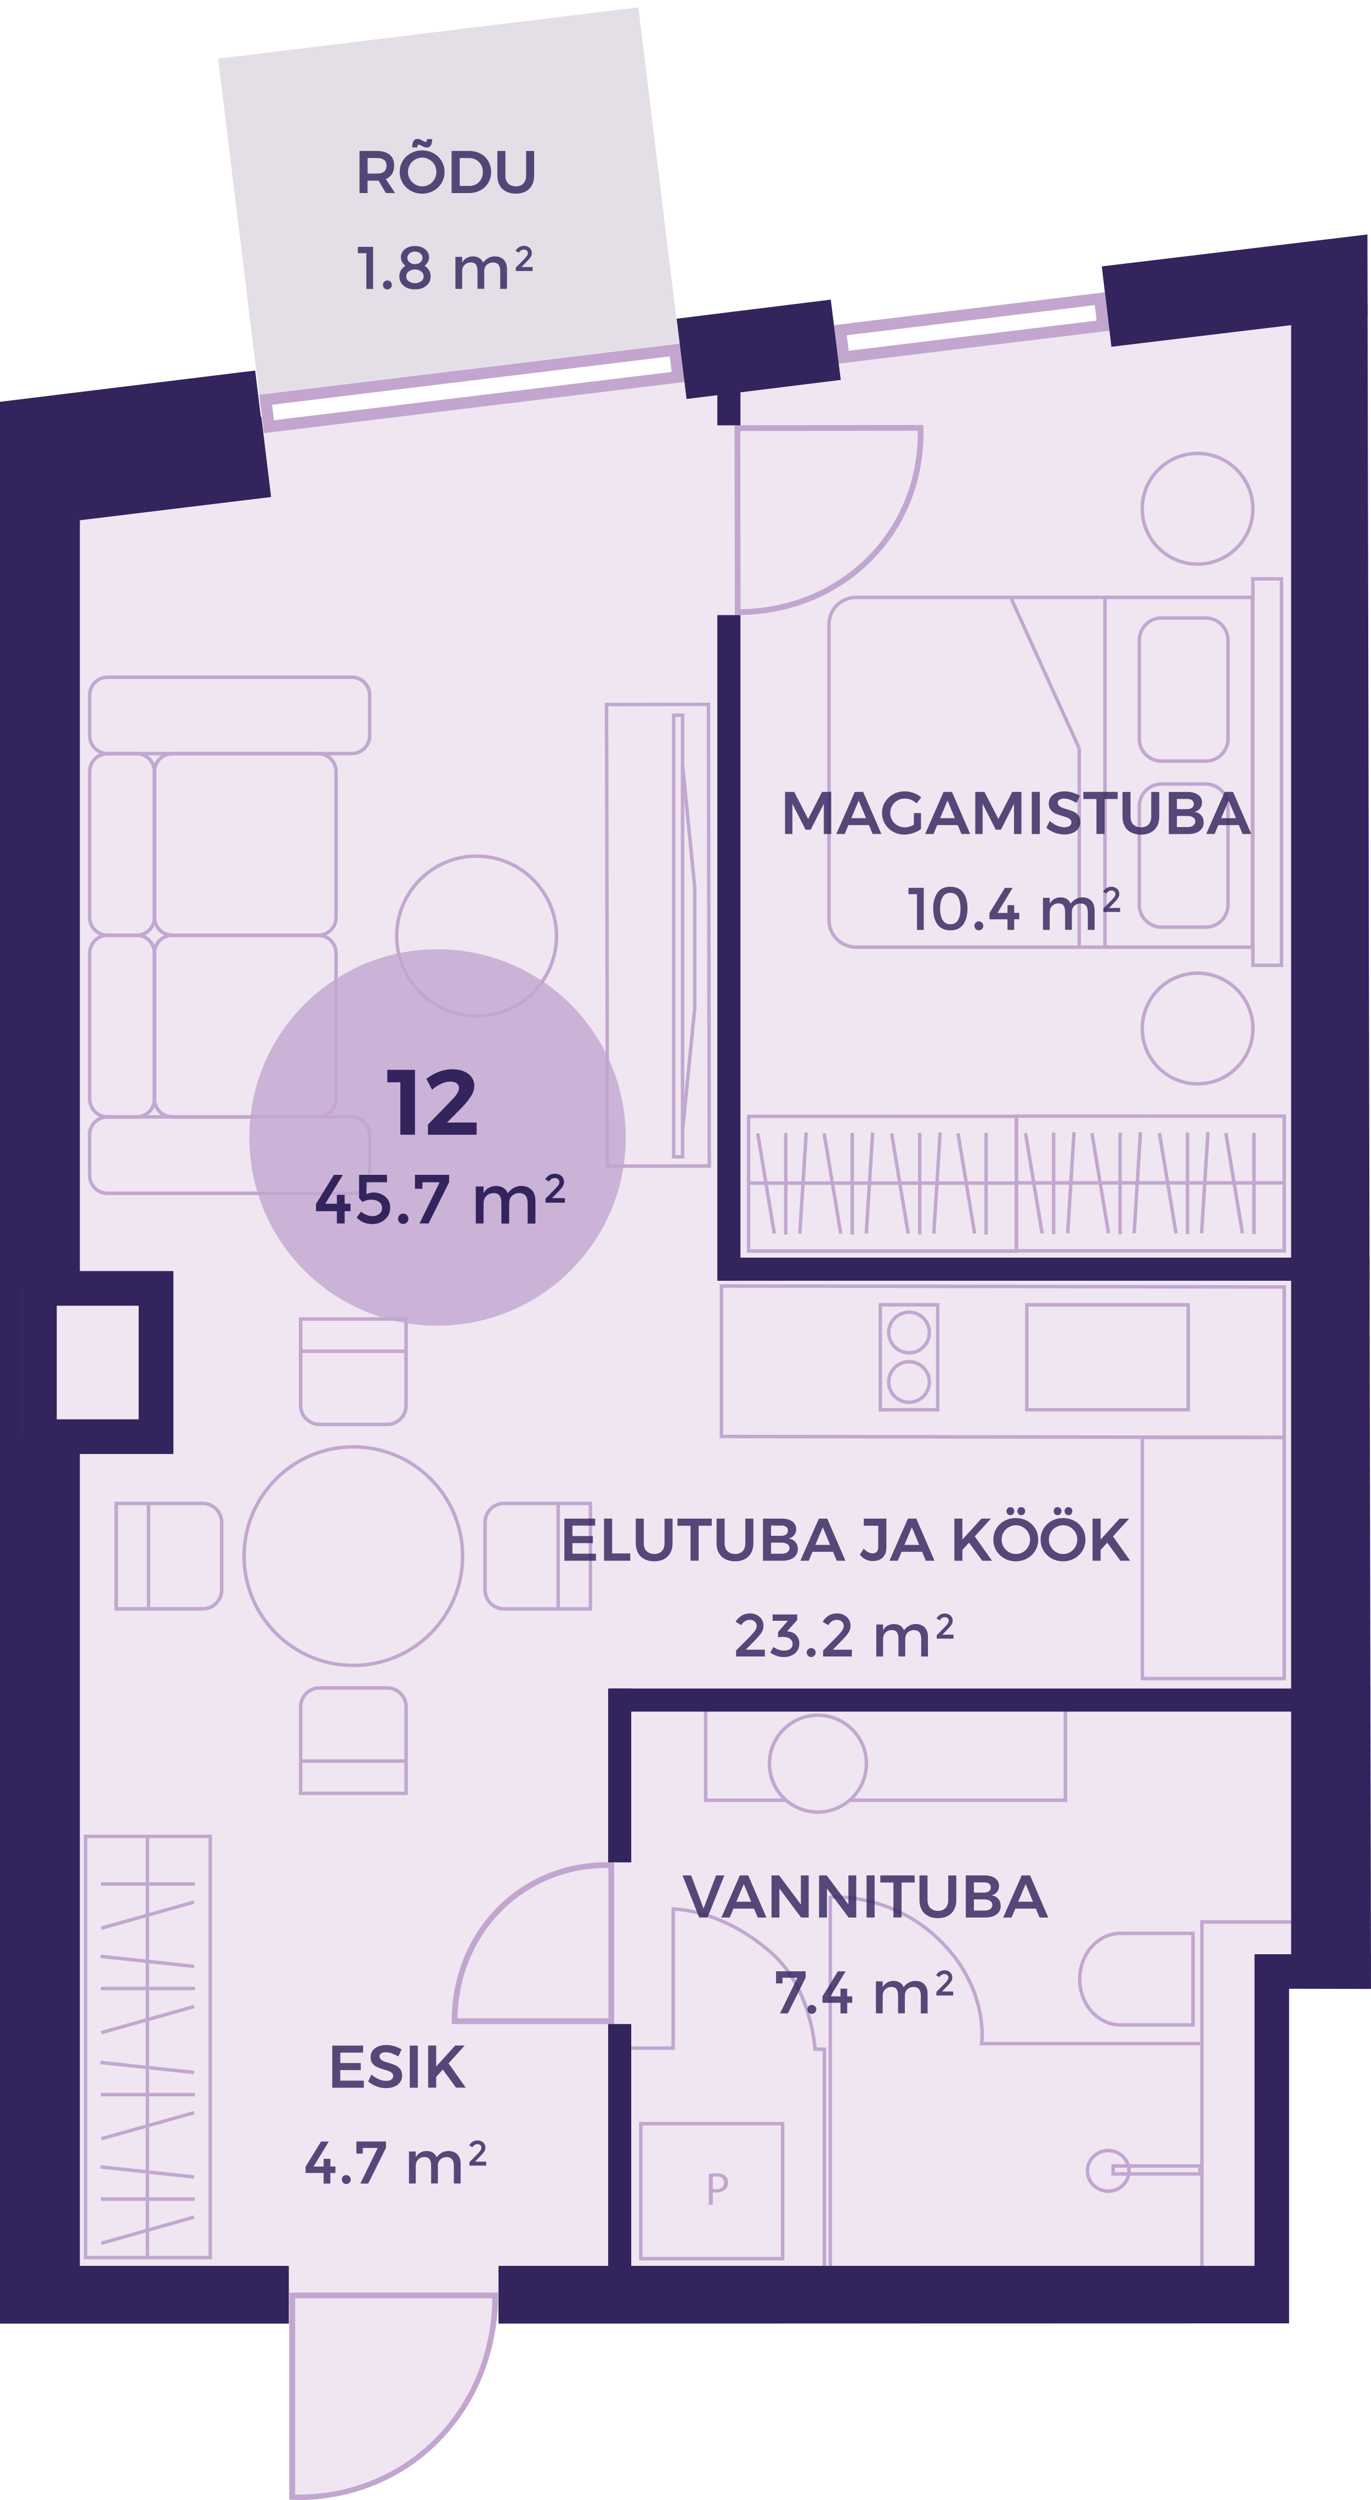 <?xml version="1.0" encoding="UTF-8"?><svg xmlns="http://www.w3.org/2000/svg" xmlns:xlink="http://www.w3.org/1999/xlink" viewBox="0 0 257.52 469.51"><defs><style>.i{fill:#c2a6cf;}.j{fill:#33245e;}.k{fill:#cbb3d7;}.l{fill:#c2a7d0;}.m{opacity:.82;}.n{fill:none;}.o{fill:#e4dfe7;}.p{clip-path:url(#f);}.q{fill:#efe6f1;}.r{clip-path:url(#g);}</style><clipPath id="f"><path d="M242.13,436.33v-62.84l15.39,.04-.67-330.89L127.37,59.43,120.22,0,40.2,10.28l7.33,58.59L0,74.62V436.39H54.32v33.05s16.06,1.69,28.4-11.07c7.31-7.56,10.45-16.86,10.82-25.88v3.89l148.58-.04Z" style="fill:none;"/></clipPath><clipPath id="g"><rect x="-530.42" y="-1423.7" width="1784.59" height="2646.12" style="fill:none;"/></clipPath></defs><g id="a"/><g id="b"><g id="c"><g id="d"><g id="e"><g style="clip-path:url(#f);"><g style="clip-path:url(#g);"><polyline points="-446.98 140.43 -447.31 255.46 -336.8 256.16 -337.63 500.84 483.73 501.66 483.73 1096.81 1203.21 1095.83 1203.21 -61.68 1166.59 -57.17 1167.4 -50.15 681.01 10.87 680.42 2.63 153.52 67.44 -320.68 124.46 -446.98 140.43" style="fill:#efe6f1;"/><polyline points="1169.04 -59.85 1169.04 -203.95 1204.65 -203.95 1193.3 -261.74 1174.38 -370.58 1200.36 -370.58 1193.09 -433.94 1174.79 -541.02 1203.89 -541.02 1174.45 -710.56 1203.79 -711.48 1176.66 -867.97 1171.05 -896.94 948.47 -897.59 948.47 -1278.75 701.51 -1278.75 699.33 -1234.21 674.5 -1222.55 486.06 -1143.32 484.1 -1102.23 457.74 -1090.36 313.04 -1029.1 310.75 -988.53 287.07 -977.14 134.2 -912.7 134.2 -871.09 -41.98 -796.06 -41.98 -755.73 -217.76 -681.18 -218.59 -632.68 -441.48 -528.9 -441.48 -36.56 -206.26 -112.5 -206.47 -156.21 -31.66 -213.93 -30.95 -256.32 26.82 -277.67 120.21 -309.34 147.79 -318.36 149.04 -347.09 293.7 -394.21 327.1 -404.25 326.82 -431.9 503.91 -491.89 504.19 -519.47 653.15 -567.97 653.15 -466.68 679.13 -437.03 677.71 -414.02 679.13 -199.1 679.13 -11.06 683.08 7.67 1169.04 -48.53 1169.04 -59.85" style="fill:#efe6f1;"/><polyline points="18.84 407.28 36.42 409.17 36.49 408.52 18.91 406.63" style="fill:#c2a7d0;"/><polyline points="19.11 401.99 36.54 397.08 36.37 396.46 18.94 401.36" style="fill:#c2a7d0;"/><rect x="27.36" y="384.43" width=".65" height="39.55" style="fill:#c2a7d0;"/><polyline points="19.11 421.61 36.54 416.7 36.37 416.07 18.94 420.98" style="fill:#c2a7d0;"/><rect x="18.95" y="412.67" width="17.67" height=".65" style="fill:#c2a7d0;"/><rect x="18.95" y="393.05" width="17.67" height=".65" style="fill:#c2a7d0;"/><polyline points="18.84 387.66 36.42 389.55 36.49 388.9 18.91 387.02" style="fill:#c2a7d0;"/><polyline points="39.17 384.43 39.17 423.66 16.4 423.66 16.4 384.43 15.74 384.43 15.74 424.31 39.82 424.31 39.82 384.43 39.17 384.43" style="fill:#c2a7d0;"/><polyline points="39.82 384.43 39.82 344.56 15.74 344.56 15.74 384.43 16.4 384.43 16.4 345.21 39.17 345.21 39.17 384.43 39.82 384.43" style="fill:#c2a7d0;"/><polyline points="18.84 367.73 36.42 369.62 36.49 368.97 18.91 367.08" style="fill:#c2a7d0;"/><polyline points="19.11 362.44 36.54 357.53 36.37 356.9 18.94 361.81" style="fill:#c2a7d0;"/><polyline points="28.01 384.43 28.01 344.88 27.36 344.88 27.36 384.43" style="fill:#c2a7d0;"/><polyline points="19.11 382.06 36.54 377.15 36.37 376.52 18.94 381.43" style="fill:#c2a7d0;"/><rect x="18.95" y="373.12" width="17.67" height=".65" style="fill:#c2a7d0;"/><polyline points="18.95 354.15 36.62 354.15 36.62 353.5 18.95 353.5" style="fill:#c2a7d0;"/><path d="M155.72,117.25h-.33v55.58c0,2.97,2.41,5.38,5.38,5.38h74.8V111.87h-74.8c-2.97,0-5.38,2.41-5.38,5.38h.65c0-2.61,2.12-4.72,4.73-4.73h74.15v65.03h-74.15c-2.61,0-4.72-2.12-4.73-4.73v-55.58h-.33" style="fill:#c2a7d0;"/><path d="M214,151.43h-.33v18.51c0,2.49,2.02,4.51,4.51,4.51h8.29c2.49,0,4.51-2.02,4.51-4.51v-18.51c0-2.49-2.02-4.51-4.51-4.51h-8.29c-2.49,0-4.51,2.02-4.51,4.51h.65c0-2.13,1.73-3.86,3.86-3.86h8.29c2.13,0,3.86,1.73,3.86,3.86v18.51c0,2.13-1.73,3.86-3.86,3.86h-8.29c-2.13,0-3.86-1.73-3.86-3.86v-18.51h-.33" style="fill:#c2a7d0;"/><path d="M214,120.25h-.33v18.51c0,2.49,2.02,4.51,4.51,4.51h8.29c2.49,0,4.51-2.02,4.51-4.51v-18.51c0-2.49-2.02-4.51-4.51-4.51h-8.29c-2.49,0-4.51,2.02-4.51,4.51h.65c0-2.13,1.73-3.86,3.86-3.86h8.29c2.13,0,3.86,1.73,3.86,3.86v18.51c0,2.13-1.73,3.86-3.86,3.86h-8.29c-2.13,0-3.86-1.73-3.86-3.86v-18.51h-.33" style="fill:#c2a7d0;"/><polyline points="207.88 177.89 207.88 112.3 207.23 112.3 207.23 177.89" style="fill:#c2a7d0;"/><rect x="202.39" y="140.47" width=".65" height="37.42" style="fill:#c2a7d0;"/><polyline points="235.34 108.71 235.01 108.71 235.01 181.61 241.04 181.61 241.04 108.39 235.01 108.39 235.01 108.71 235.34 108.71 235.34 109.04 240.39 109.04 240.39 180.96 235.66 180.96 235.66 108.71 235.34 108.71 235.34 109.04 235.34 108.71" style="fill:#c2a7d0;"/><polyline points="202.97 140.34 190.24 112.29 189.65 112.56 202.38 140.6" style="fill:#c2a7d0;"/><path d="M224.94,105.94v.33c5.92,0,10.72-4.8,10.72-10.72s-4.8-10.72-10.72-10.72-10.72,4.8-10.72,10.72,4.8,10.72,10.72,10.72v-.65c-2.78,0-5.29-1.13-7.12-2.95-1.82-1.82-2.95-4.34-2.95-7.12s1.13-5.29,2.95-7.12c1.82-1.82,4.34-2.95,7.12-2.95s5.29,1.13,7.12,2.95c1.82,1.82,2.95,4.34,2.95,7.12s-1.13,5.29-2.95,7.12c-1.82,1.82-4.34,2.95-7.12,2.95v.33" style="fill:#c2a7d0;"/><path d="M214.74,195.11l-.32,.06c.98,5.13,5.47,8.71,10.51,8.71,.67,0,1.35-.06,2.03-.19,5.13-.98,8.71-5.47,8.71-10.52,0-.67-.06-1.35-.19-2.03-.98-5.13-5.48-8.71-10.52-8.71-.67,0-1.35,.06-2.03,.19-5.13,.98-8.7,5.47-8.7,10.52,0,.67,.06,1.35,.19,2.03l.64-.12c-.12-.64-.18-1.28-.18-1.9,0-4.73,3.35-8.96,8.18-9.88,.64-.12,1.28-.18,1.9-.18,4.73,0,8.95,3.35,9.88,8.18,.12,.64,.18,1.28,.18,1.9,0,4.73-3.36,8.96-8.18,9.88-.64,.12-1.28,.18-1.91,.18-4.73,0-8.95-3.35-9.88-8.18l-.32,.06" style="fill:#c2a7d0;"/><polyline points="114.09 219.01 114.09 219.33 133.55 219.3 133.39 131.96 113.61 131.99 113.77 219.34 114.09 219.33 114.09 219.01 114.42 219.01 114.26 132.64 132.74 132.61 132.9 218.65 114.09 218.68 114.09 219.01 114.42 219.01 114.09 219.01" style="fill:#c2a7d0;"/><polyline points="128.21 217.26 128.53 217.26 128.53 134 126.22 134 126.22 217.59 128.53 217.59 128.53 217.26 128.21 217.26 128.21 216.94 126.87 216.94 126.87 134.65 127.88 134.65 127.88 217.26 128.21 217.26 128.21 216.94 128.21 217.26" style="fill:#c2a7d0;"/><polyline points="128.53 212.36 130.82 189.32 130.82 166.63 128.53 143.6 127.88 143.66 130.17 166.67 130.17 189.29 127.88 212.29 128.53 212.36" style="fill:#c2a7d0;"/><polyline points="151.11 212.67 149.91 231.65 150.56 231.69 151.76 212.71" style="fill:#c2a7d0;"/><polyline points="154.48 212.9 157.6 231.72 158.24 231.62 155.12 212.8" style="fill:#c2a7d0;"/><rect x="140.61" y="221.87" width="25.15" height=".65" style="fill:#c2a7d0;"/><polyline points="142 212.9 145.12 231.72 145.76 231.62 142.64 212.8" style="fill:#c2a7d0;"/><rect x="147.27" y="212.77" width=".65" height="19.07" style="fill:#c2a7d0;"/><polyline points="159.75 212.77 159.75 231.84 160.4 231.84 160.4 212.77" style="fill:#c2a7d0;"/><polyline points="163.59 212.67 162.39 231.65 163.04 231.69 164.24 212.71" style="fill:#c2a7d0;"/><polyline points="165.76 234.62 140.94 234.62 140.94 209.98 165.76 209.98 165.76 209.33 140.29 209.33 140.29 235.28 165.76 235.28 165.76 234.62" style="fill:#c2a7d0;"/><polyline points="165.76 235.28 191.24 235.28 191.24 209.33 165.76 209.33 165.76 209.98 190.59 209.98 190.59 234.62 165.76 234.62 165.76 235.28" style="fill:#c2a7d0;"/><polyline points="176.27 212.67 175.07 231.65 175.72 231.69 176.91 212.71" style="fill:#c2a7d0;"/><polyline points="179.63 212.9 182.75 231.72 183.39 231.62 180.27 212.8" style="fill:#c2a7d0;"/><rect x="165.76" y="221.87" width="25.15" height=".65" style="fill:#c2a7d0;"/><polyline points="167.15 212.9 170.27 231.72 170.91 231.62 167.79 212.8" style="fill:#c2a7d0;"/><rect x="172.43" y="212.77" width=".65" height="19.07" style="fill:#c2a7d0;"/><rect x="184.9" y="212.77" width=".65" height="19.07" style="fill:#c2a7d0;"/><polyline points="201.42 212.62 200.22 231.6 200.87 231.64 202.07 212.66" style="fill:#c2a7d0;"/><polyline points="204.78 212.85 207.9 231.67 208.54 231.57 205.42 212.75" style="fill:#c2a7d0;"/><polyline points="190.92 222.48 216.07 222.48 216.07 221.82 190.92 221.82" style="fill:#c2a7d0;"/><polyline points="192.3 212.85 195.42 231.67 196.07 231.57 192.95 212.75" style="fill:#c2a7d0;"/><rect x="197.58" y="212.72" width=".65" height="19.07" style="fill:#c2a7d0;"/><rect x="210.06" y="212.72" width=".65" height="19.07" style="fill:#c2a7d0;"/><polyline points="213.89 212.62 212.7 231.6 213.35 231.64 214.54 212.66" style="fill:#c2a7d0;"/><polyline points="216.07 234.58 191.24 234.58 191.24 209.94 216.07 209.94 216.07 209.29 190.59 209.29 190.59 235.23 216.07 235.23 216.07 234.58" style="fill:#c2a7d0;"/><polyline points="216.07 235.23 241.55 235.23 241.54 209.29 216.07 209.29 216.07 209.94 240.89 209.94 240.89 234.58 216.07 234.58 216.07 235.23" style="fill:#c2a7d0;"/><polyline points="226.57 212.62 225.37 231.6 226.02 231.64 227.22 212.66" style="fill:#c2a7d0;"/><polyline points="229.93 212.85 233.05 231.67 233.7 231.57 230.58 212.75" style="fill:#c2a7d0;"/><rect x="216.07" y="221.82" width="25.15" height=".65" style="fill:#c2a7d0;"/><polyline points="217.46 212.85 220.58 231.67 221.22 231.57 218.1 212.75" style="fill:#c2a7d0;"/><rect x="222.73" y="212.72" width=".65" height="19.07" style="fill:#c2a7d0;"/><rect x="235.21" y="212.72" width=".65" height="19.07" style="fill:#c2a7d0;"/><polyline points="214.57 315.24 214.57 315.57 241.55 315.57 241.55 269.63 214.25 269.63 214.25 315.57 214.57 315.57 214.57 315.24 214.9 315.24 214.9 270.28 240.89 270.28 240.89 314.92 214.57 314.92 214.57 315.24 214.9 315.24 214.57 315.24" style="fill:#c2a7d0;"/><polyline points="241.22 269.96 241.55 269.96 241.55 241.37 135.19 241.18 135.19 270.1 241.55 270.28 241.55 269.96 241.22 269.96 241.22 269.63 135.84 269.45 135.84 241.84 240.89 242.02 240.89 269.96 241.22 269.96 241.22 269.63 241.22 269.96" style="fill:#c2a7d0;"/><polyline points="176.14 264.75 176.46 264.75 176.46 244.72 165.03 244.72 165.03 265.08 176.46 265.08 176.46 264.75 176.14 264.75 176.14 264.43 165.68 264.43 165.68 245.37 175.81 245.37 175.81 264.75 176.14 264.75 176.14 264.43 176.14 264.75" style="fill:#c2a7d0;"/><path d="M170.75,254.06v.33c2.29,0,4.14-1.85,4.14-4.14s-1.85-4.14-4.14-4.14-4.14,1.85-4.14,4.14,1.85,4.14,4.14,4.14v-.65c-1.93,0-3.48-1.56-3.49-3.49,0-1.93,1.56-3.48,3.49-3.49,1.93,0,3.48,1.56,3.49,3.49,0,1.93-1.56,3.48-3.49,3.49v.33" style="fill:#c2a7d0;"/><path d="M170.75,263.36v.33c2.29,0,4.14-1.85,4.14-4.14s-1.85-4.14-4.14-4.14-4.14,1.85-4.14,4.14,1.85,4.14,4.14,4.14v-.65c-1.93,0-3.48-1.56-3.49-3.49,0-1.93,1.56-3.48,3.49-3.49,1.93,0,3.48,1.56,3.49,3.49,0,1.93-1.56,3.48-3.49,3.49v.33" style="fill:#c2a7d0;"/><polyline points="223.18 264.75 223.51 264.75 223.51 244.72 192.55 244.72 192.55 265.08 223.51 265.08 223.51 264.75 223.18 264.75 223.18 264.43 193.2 264.43 193.2 245.37 222.86 245.37 222.86 264.75 223.18 264.75 223.18 264.43 223.18 264.75" style="fill:#c2a7d0;"/><polyline points="225.4 406.78 225.4 406.45 208.76 406.45 208.76 408.6 225.73 408.6 225.73 406.45 225.4 406.45 225.4 406.78 225.07 406.78 225.07 407.94 209.41 407.94 209.41 407.1 225.4 407.1 225.4 406.78 225.07 406.78 225.4 406.78" style="fill:#c2a6cf;"/><path d="M212.06,407.7h.33c0-2.29-1.9-4.13-4.23-4.14-2.33,0-4.23,1.85-4.23,4.14s1.9,4.13,4.23,4.14c2.33,0,4.23-1.85,4.23-4.14h-.65c0,1.92-1.6,3.48-3.58,3.48s-3.57-1.57-3.58-3.48c0-1.92,1.6-3.48,3.58-3.48s3.57,1.57,3.58,3.48h.33" style="fill:#c2a6cf;"/><polyline points="147.01 424.18 147.01 423.86 120.69 423.86 120.69 399.16 146.68 399.16 146.68 424.18 147.01 424.18 147.01 423.86 147.01 424.18 147.33 424.18 147.33 398.51 120.03 398.51 120.03 424.51 147.33 424.51 147.33 424.18 147.01 424.18" style="fill:#c2a7d0;"/><path d="M133.13,408.26c.37-.06,.85-.11,1.46-.11,.75,0,1.3,.17,1.65,.49,.32,.28,.51,.7,.51,1.23s-.16,.95-.45,1.25c-.4,.43-1.05,.64-1.8,.64-.22,0-.43,0-.61-.05v2.35h-.76v-5.8m.76,2.83c.16,.05,.38,.06,.63,.06,.91,0,1.47-.44,1.47-1.25s-.55-1.15-1.39-1.15c-.33,0-.58,.03-.71,.06v2.28Z" style="fill:#c2a6cf;"/><polyline points="242.95 360.63 225.44 360.63 225.44 427.88 226.09 427.88 226.09 361.28 242.95 361.28 242.95 360.63" style="fill:#c2a7d0;"/><path d="M202.81,371.69h-.33c0,4.9,3.55,8.92,8,8.93h13.94v-17.85h-13.94c-4.45,0-7.99,4.02-8,8.93h.65c0-2.3,.83-4.37,2.16-5.87,1.34-1.5,3.17-2.41,5.19-2.41h13.28v16.55h-13.28c-2.02,0-3.85-.91-5.19-2.41-1.33-1.5-2.16-3.57-2.16-5.87h-.33" style="fill:#c2a7d0;"/><polyline points="159.59 338.42 200.45 338.42 200.45 320.23 199.79 320.23 199.79 337.76 159.59 337.76 159.59 338.42" style="fill:#c2a7d0;"/><polyline points="147.67 337.76 132.87 337.76 132.87 320.23 132.22 320.23 132.22 338.42 147.67 338.42 147.67 337.76" style="fill:#c2a7d0;"/><path d="M153.63,322.12v.33c2.42,0,4.62,.98,6.21,2.57,1.59,1.59,2.58,3.78,2.58,6.2,0,2.64-1.17,5.01-3.04,6.63-1.53,1.32-3.55,2.14-5.75,2.14s-4.22-.82-5.75-2.14c-1.85-1.62-3.02-3.98-3.02-6.63,0-2.42,.99-4.61,2.57-6.2,1.59-1.59,3.78-2.57,6.19-2.57v-.65c-5.18,0-9.42,4.21-9.42,9.42,0,2.84,1.26,5.39,3.24,7.12,1.65,1.42,3.81,2.3,6.18,2.3s4.53-.88,6.17-2.3c2-1.73,3.27-4.28,3.27-7.12,0-5.21-4.24-9.42-9.44-9.42v.33" style="fill:#c2a7d0;"/><polyline points="256.56 361.87 273.42 361.87 273.42 428.48 274.07 428.48 274.07 361.22 256.56 361.22 256.56 361.87" style="fill:#c2a7d0;"/><path d="M104.53,175.79h-.33c0,4.06-1.64,7.72-4.3,10.38s-6.33,4.3-10.38,4.3-7.72-1.64-10.38-4.3-4.3-6.33-4.3-10.38,1.64-7.72,4.3-10.38,6.33-4.3,10.38-4.3,7.72,1.64,10.38,4.3,4.3,6.33,4.3,10.38h.65c0-8.47-6.86-15.33-15.33-15.33s-15.33,6.86-15.33,15.33,6.86,15.33,15.33,15.33,15.33-6.86,15.33-15.33h-.33" style="fill:#c2a7d0;"/><path d="M225.4,383.47h-41v.33l.32,.05s.09-.63,.09-1.7c0-3.28-.86-10.8-7.84-17.77-7.77-7.77-17.06-8.44-20.05-8.44-.63,0-.98,.03-.99,.03l-.3,.03v70.07h.65v-69.77h-.33l.03,.32s.33-.03,.93-.03c2.9,0,12.01,.66,19.59,8.25,6.82,6.82,7.64,14.14,7.65,17.31,0,.51-.02,.92-.04,1.19-.02,.27-.04,.41-.04,.41l-.06,.37h41.38v-.65" style="fill:#c2a7d0;"/><path d="M155.18,426.06v-41.51l-2.07-.04v.33l.32-.02s-.69-11.2-7.79-17.81c-9.49-8.81-19.14-8.82-19.18-8.82h-.33v26.13h-8v.64h8.65v-26.45h-.33v.33s.57,0,1.6,.13c3.08,.4,10.15,2.02,17.14,8.51,3.43,3.18,5.33,7.53,6.37,11.08,.52,1.78,.82,3.36,.99,4.49,.17,1.13,.21,1.81,.22,1.81l.02,.3,1.73,.03v40.87h.65" style="fill:#c2a7d0;"/><path d="M16.84,138.17h.33v-7.62c0-1.68,1.36-3.03,3.03-3.03h45.87c1.68,0,3.03,1.36,3.03,3.03v7.62c0,1.68-1.36,3.03-3.03,3.03H20.2c-1.68,0-3.03-1.36-3.03-3.03h-.65c0,2.04,1.65,3.69,3.69,3.69h45.87c2.04,0,3.69-1.65,3.69-3.69v-7.62c0-2.04-1.65-3.69-3.69-3.69H20.2c-2.04,0-3.69,1.65-3.69,3.69v7.62h.33" style="fill:#c2a7d0;"/><path d="M16.83,220.75h.33v-7.62c0-1.68,1.36-3.03,3.03-3.04h45.87c1.68,0,3.03,1.36,3.03,3.04v7.62c0,1.68-1.36,3.03-3.03,3.03H20.19c-1.68,0-3.03-1.36-3.03-3.03h-.65c0,2.04,1.65,3.69,3.69,3.69h45.87c2.04,0,3.69-1.65,3.69-3.69v-7.62c0-2.04-1.65-3.69-3.69-3.69H20.19c-2.04,0-3.69,1.65-3.69,3.69v7.62h.33" style="fill:#c2a7d0;"/><path d="M16.84,172.29h.33v-27.39c0-1.68,1.36-3.03,3.03-3.03h5.45c1.68,0,3.03,1.36,3.04,3.03v27.39c0,1.68-1.36,3.03-3.04,3.03h-5.45c-1.68,0-3.03-1.36-3.03-3.03h-.65c0,2.04,1.65,3.69,3.69,3.69h5.45c2.04,0,3.69-1.65,3.69-3.69v-27.39c0-2.04-1.65-3.69-3.69-3.69h-5.45c-2.04,0-3.69,1.65-3.69,3.69v27.39h.33" style="fill:#c2a7d0;"/><path d="M63.12,172.29h.33v-27.39c0-2.04-1.65-3.69-3.69-3.69h-27.39c-2.04,0-3.69,1.65-3.69,3.69v27.39c0,2.04,1.65,3.69,3.69,3.69h27.39c2.04,0,3.69-1.65,3.69-3.69h-.65c0,1.68-1.36,3.03-3.03,3.03h-27.39c-1.68,0-3.03-1.36-3.03-3.03v-27.39c0-1.68,1.36-3.03,3.03-3.03h27.39c1.68,0,3.03,1.36,3.03,3.03v27.39h.33" style="fill:#c2a7d0;"/><path d="M16.84,206.4h.33v-27.39c0-1.68,1.36-3.03,3.03-3.03h5.45c1.68,0,3.03,1.36,3.04,3.03v27.39c0,1.68-1.36,3.03-3.04,3.03h-5.45c-1.68,0-3.03-1.36-3.03-3.03h-.65c0,2.04,1.65,3.69,3.69,3.69h5.45c2.04,0,3.69-1.65,3.69-3.69v-27.39c0-2.04-1.65-3.69-3.69-3.69h-5.45c-2.04,0-3.69,1.65-3.69,3.69v27.39h.33" style="fill:#c2a7d0;"/><path d="M63.12,206.4h.33v-27.39c0-2.04-1.65-3.69-3.69-3.69h-27.39c-2.04,0-3.69,1.65-3.69,3.69v27.39c0,2.04,1.65,3.69,3.69,3.69h27.39c2.04,0,3.69-1.65,3.69-3.69h-.65c0,1.68-1.36,3.03-3.03,3.03h-27.39c-1.68,0-3.03-1.36-3.04-3.03v-27.39c0-1.68,1.36-3.03,3.04-3.03h27.39c1.68,0,3.03,1.36,3.03,3.03v27.39h.33" style="fill:#c2a7d0;"/><path d="M66.37,312.78v-.33c-5.58,0-10.63-2.26-14.28-5.92-3.66-3.66-5.92-8.71-5.92-14.28s2.26-10.63,5.92-14.28,8.71-5.92,14.28-5.92,10.63,2.26,14.28,5.92,5.92,8.71,5.92,14.28-2.26,10.63-5.92,14.28c-3.66,3.66-8.71,5.92-14.28,5.92v.65c11.52,0,20.85-9.34,20.85-20.85s-9.34-20.85-20.85-20.85-20.85,9.33-20.85,20.85c0,11.52,9.34,20.85,20.85,20.85v-.33" style="fill:#c2a7d0;"/><path d="M76.27,336.8v-.33h-19.47v-15.92c0-1.78,1.44-3.22,3.23-3.22h12.7c1.78,0,3.22,1.44,3.22,3.22v16.25h.33v0h.33v-16.25c0-2.14-1.73-3.88-3.88-3.88h-12.7c-2.14,0-3.88,1.73-3.88,3.88v16.57h20.45v-.33h-.33" style="fill:#c2a7d0;"/><polyline points="56.47 331.06 76.27 331.06 76.27 330.41 56.47 330.41" style="fill:#c2a7d0;"/><path d="M56.47,247.71v.33h19.47v15.92c0,1.78-1.44,3.22-3.22,3.22h-12.7c-1.78,0-3.22-1.44-3.22-3.22v-16.25h-.33v0h-.33v16.25c0,2.14,1.73,3.88,3.88,3.88h12.7c2.14,0,3.88-1.73,3.88-3.88v-16.57h-20.45v.33h.33" style="fill:#c2a7d0;"/><polyline points="76.27 253.45 56.47 253.45 56.47 254.11 76.27 254.11" style="fill:#c2a7d0;"/><path d="M110.91,282.36h-.33v19.47h-15.92c-1.78,0-3.22-1.44-3.22-3.23v-12.7c0-1.78,1.44-3.22,3.22-3.22h16.25v-.33h0v-.33h-16.25c-2.14,0-3.88,1.73-3.88,3.88v12.7c0,2.14,1.73,3.88,3.88,3.88h16.57v-20.45h-.33v.33" style="fill:#c2a7d0;"/><polyline points="105.17 302.16 105.17 282.36 104.52 282.36 104.52 302.16" style="fill:#c2a7d0;"/><path d="M21.83,302.15h.33v-19.47h15.92c1.78,0,3.22,1.44,3.22,3.22v12.7c0,1.78-1.44,3.22-3.22,3.22H21.83v.33h0v.33h16.25c2.14,0,3.88-1.73,3.88-3.88v-12.7c0-2.14-1.73-3.88-3.88-3.88H21.5v20.45h.33v-.33" style="fill:#c2a7d0;"/><polyline points="27.57 282.36 27.57 302.15 28.22 302.15 28.22 282.36" style="fill:#c2a7d0;"/><path d="M89.53,190.48c-4.06,0-7.72-1.64-10.38-4.3-1.95-1.94-3.35-4.43-3.96-7.21,2.26-.45,4.61-.69,7-.69,7.18,0,13.87,2.14,19.44,5.82-.51,.75-1.09,1.44-1.73,2.08-2.66,2.66-6.33,4.3-10.38,4.3m-29.77,18.96h-12.68c1.25-10.61,7.2-19.78,15.71-25.37v22.34c0,1.68-1.36,3.03-3.03,3.03m54.66,9.25l-.03-19.69c2.03,4.46,3.16,9.42,3.16,14.64,0,1.71-.12,3.4-.36,5.05h-2.77m-48.36,5.1h-17.74c-.96-3.22-1.48-6.63-1.48-10.16,0-1.19,.06-2.37,.18-3.54h19.05c1.68,0,3.03,1.36,3.03,3.04v7.62c0,1.68-1.36,3.03-3.03,3.03m16.13,25.2c-1.91,0-3.77-.15-5.6-.44v-1.15h-4.92c-10.97-3.41-19.65-12.03-23.15-22.96h17.54c2.04,0,3.69-1.65,3.69-3.69v-7.62c0-2.04-1.65-3.69-3.69-3.69h-4.21c.96-.66,1.59-1.78,1.59-3.03v-22.76c3.36-2.11,7.11-3.66,11.1-4.55,1.51,6.88,7.64,12.03,14.98,12.03,5.25,0,9.89-2.64,12.65-6.67,4.87,3.34,8.86,7.87,11.55,13.17l.04,21.7h3.32c-2.73,16.81-17.31,29.64-34.9,29.64" style="fill:#cbb3d7;"/><path d="M114.09,219.01h0m-.33,.33l-.04-21.7c.23,.45,.45,.9,.65,1.36l.03,19.69h2.77c-.03,.21-.07,.43-.1,.65h-3.32" style="fill:#c2a6cf;"/><path d="M89.53,191.13c-7.33,0-13.46-5.15-14.97-12.03,.21-.05,.42-.09,.64-.13,.61,2.78,2.01,5.27,3.96,7.21,2.66,2.66,6.33,4.3,10.38,4.3s7.72-1.64,10.38-4.3c.64-.64,1.22-1.33,1.73-2.08,.18,.12,.36,.24,.54,.36-2.76,4.03-7.4,6.67-12.65,6.67" style="fill:#c2a6cf;"/><path d="M66.06,224.43h-17.54c-.07-.21-.14-.43-.2-.65h17.74c1.68,0,3.03-1.36,3.03-3.03v-7.62c0-1.68-1.36-3.03-3.03-3.03h-6.3c.78,0,1.5-.24,2.09-.65h4.21c2.04,0,3.69,1.65,3.69,3.69v7.62c0,2.04-1.65,3.69-3.69,3.69" style="fill:#c2a6cf;"/><path d="M59.76,210.09h-12.75c.02-.22,.05-.44,.07-.65h12.67c1.68,0,3.03-1.36,3.03-3.03v-22.34c.22-.14,.43-.28,.65-.42v22.76c0,1.26-.63,2.37-1.59,3.03-.59,.41-1.32,.65-2.09,.65" style="fill:#c2a6cf;"/><path d="M75.94,248.43c-.63-.11-1.26-.24-1.88-.39h1.88v.39" style="fill:#cbb3d7;"/><path d="M76.59,248.54c-.22-.03-.44-.07-.65-.11v-.39h-1.88c-.81-.19-1.6-.41-2.39-.65h4.92v1.15" style="fill:#c2a6cf;"/><polyline points="72.75 200.92 77.95 200.92 77.95 213.11 75.2 213.11 75.2 203.26 72.75 203.26 72.75 200.92" style="fill:#33245e;"/><path d="M89.53,210.81v2.3h-9.15v-1.9l4.51-4.65c.41-.41,.73-.8,.97-1.19,.24-.39,.36-.73,.36-1.02,0-.38-.15-.68-.44-.9-.3-.21-.71-.32-1.23-.32s-1.08,.13-1.67,.4c-.59,.27-1.17,.64-1.72,1.12l-1.08-2.05c1.6-1.2,3.23-1.79,4.87-1.79,.81,0,1.53,.13,2.16,.39,.63,.26,1.12,.63,1.46,1.1,.35,.47,.52,1.02,.52,1.65s-.2,1.25-.61,1.91c-.41,.66-.98,1.37-1.72,2.14l-2.8,2.82h5.59" style="fill:#33245e;"/><polyline points="63.28 226.07 63.28 224.4 64.74 224.4 64.74 226.07 65.84 226.07 65.84 227.47 64.74 227.47 64.74 229.77 63.28 229.77 63.28 227.47 59.36 227.47 59.36 226.11 62.72 220.64 64.4 220.64 61.1 226.07 63.28 226.07" style="fill:#33245e;"/><path d="M72.69,220.63v1.4h-3.85v2.24c.38-.21,.82-.31,1.31-.31,.85,0,1.59,.26,2.21,.77,.62,.51,.93,1.21,.93,2.09s-.32,1.61-.97,2.19c-.64,.58-1.44,.87-2.38,.87-1.23,0-2.21-.41-2.94-1.23l.82-1.12,.28,.25c.12,.1,.36,.22,.73,.38,.37,.16,.77,.24,1.2,.24s.83-.13,1.19-.39c.36-.26,.54-.64,.54-1.14s-.19-.89-.57-1.16c-.38-.27-.86-.41-1.44-.41s-1.13,.14-1.65,.43l-.65-.7v-4.39h5.25" style="fill:#33245e;"/><path d="M75.05,229.58c-.19-.19-.28-.42-.28-.69s.09-.5,.28-.69c.19-.19,.41-.28,.68-.28s.5,.09,.69,.28c.19,.19,.29,.42,.29,.69s-.1,.5-.29,.69c-.19,.19-.42,.29-.69,.29s-.5-.1-.68-.29" style="fill:#33245e;"/><polyline points="77.94 223.26 77.94 220.64 84.36 220.64 84.36 222.01 80.5 229.77 78.8 229.77 82.58 222.04 79.34 222.04 79.34 223.26 77.94 223.26" style="fill:#33245e;"/><path d="M90.83,226.01v3.76h-1.46v-6.94h1.46v1.27c.21-.43,.52-.76,.95-1.01,.42-.24,.87-.36,1.36-.36,1.1,0,1.84,.45,2.23,1.36,.69-.91,1.55-1.36,2.57-1.36,.79,0,1.42,.24,1.9,.72,.48,.48,.73,1.17,.73,2.08v4.26h-1.46v-3.81c0-1.28-.53-1.92-1.59-1.92-.49,0-.93,.16-1.3,.48-.37,.32-.56,.78-.58,1.39v3.86h-1.46v-3.81c0-.66-.12-1.15-.35-1.45-.23-.31-.61-.46-1.11-.46s-.94,.17-1.32,.5c-.37,.33-.56,.82-.56,1.47" style="fill:#33245e;"/><path d="M104.85,222.63c.15-.21,.23-.42,.23-.63s-.08-.39-.24-.54-.37-.22-.62-.22c-.44,0-.81,.22-1.1,.66l-.72-.42c.46-.71,1.07-1.06,1.83-1.06,.47,0,.87,.14,1.21,.42,.34,.28,.5,.67,.5,1.15,0,.27-.07,.53-.22,.78-.14,.25-.41,.57-.79,.97l-1.24,1.27h2.41v.86h-3.64v-.76l1.61-1.63c.37-.36,.63-.65,.78-.86" style="fill:#33245e;"/><polyline points="127.61 64.47 48.67 74.09 40.97 11.01 119.91 1.38 127.61 64.47" style="fill:#e4dfe7;"/><path d="M93.01,431.09v-.54H54.35v39.02l.53,.02c.36,0,.73,.01,1.09,.01,10.58,0,19.99-4.19,26.74-11.11,6.75-6.91,10.85-16.53,10.85-27.37v-.58h-.54v.54h-.54v.03c0,21.12-15.92,37.39-36.5,37.39-.35,0-.7,0-1.06-.01l-.02,.54h.54v-37.95h-.54v.54h38.12v-.54h0" style="fill:#c2a6cf;"/><path d="M85.39,379.59v.54h29.97v-30.37h-.53c-.28-.02-.56-.03-.84-.03-8.2,0-15.5,3.25-20.73,8.61-5.23,5.36-8.41,12.82-8.41,21.22v.57h.54v-.54h.54v-.03c0-16.24,12.24-28.74,28.06-28.75,.27,0,.54,0,.81,.01l.02-.54h-.54v29.3h.54v-.54h-29.43v.54h0" style="fill:#c2a6cf;"/><path d="M138.57,114.94h.54c-.01-5.81-.06-34.54-.06-34.54h-.54v.54s2.03,0,5.1,0c9.21-.02,27.82-.05,29.29-.05v-.54l-.54,.02c0,.34,.01,.68,.02,1.02,0,18.6-14.7,33-33.81,33.03v.54h0v.54c19.66-.01,34.9-14.91,34.89-34.11,0-.35,0-.7-.01-1.05l-.02-.53h-.53c-1.96,0-34.39,.06-34.39,.06h-.54v.54s.05,28.73,.06,34.54v.54h.54v-.54" style="fill:#c2a6cf;"/><polyline points="127.36 70.8 127.23 69.72 51.46 78.92 51.11 76.01 125.8 66.94 126.28 70.93 127.36 70.8 127.23 69.72 127.36 70.8 128.44 70.67 127.69 64.52 48.69 74.12 49.57 81.34 128.57 71.74 128.44 70.67 127.36 70.8" style="fill:#c2a6cf;"/><polyline points="207.19 61.16 207.06 60.08 159.41 65.87 159.05 62.96 205.63 57.31 206.12 61.29 207.19 61.16 207.06 60.08 207.19 61.16 208.27 61.03 207.53 54.89 156.64 61.07 157.51 68.29 208.4 62.11 208.27 61.03 207.19 61.16" style="fill:#c2a6cf;"/><rect x="-.2" y="269.81" width="15.2" height="161.02" style="fill:#33245e;"/><rect x="93.64" y="425.54" width="142.28" height="10.85" style="fill:#33245e;"/><polyline points="-21.2 436.39 54.25 436.39 54.25 425.54 -21.2 425.54" style="fill:#33245e;"/><polyline points="29.31 269.81 29.31 266.56 10.66 266.56 10.66 245.22 26.05 245.22 26.05 269.81 29.31 269.81 29.31 266.56 29.31 269.81 32.57 269.81 32.57 238.71 4.14 238.71 4.14 273.07 32.57 273.07 32.57 269.81 29.31 269.81" style="fill:#33245e;"/><polyline points="263.28 433.19 263.28 429.93 242.15 429.93 242.15 373.53 260.02 373.53 260.02 433.19 263.28 433.19 263.28 429.93 263.28 433.19 266.54 433.19 266.54 367.02 235.64 367.02 235.64 436.44 266.54 436.44 266.54 433.19 263.28 433.19" style="fill:#33245e;"/><rect x="-.16" y="240.99" width="4.34" height="33.04" style="fill:#33245e;"/><rect x="242.52" y="56.97" width="15.2" height="313.3" style="fill:#33245e;"/><rect x="-.2" y="80.65" width="15.2" height="161.31" style="fill:#33245e;"/><polyline points="-30.01 94.44 49.78 84.68 47.93 69.59 -31.86 79.36" style="fill:#33245e;"/><polyline points="128.96 74.93 157.92 71.35 156.05 56.27 127.09 59.85" style="fill:#33245e;"/><polyline points="208.76 65.12 270.61 57.69 268.79 42.6 206.95 50.03" style="fill:#33245e;"/><polyline points="70.88 490.35 -322.51 490.35 -321.69 243.81 -427.73 243.81 -427.73 130.76 -449.44 130.76 -449.44 265.52 -343.48 265.52 -344.29 512.06 70.88 512.06 70.88 490.35" style="fill:#33245e;"/><polyline points="116.4 380.12 114.23 380.12 114.23 433.19 118.57 433.19 118.57 380.12 114.23 380.12 116.4 380.12 114.23 380.12 114.23 433.19 118.57 433.19 118.57 380.12 114.23 380.12 116.4 380.12" style="fill:#33245e;"/><polyline points="116.4 317.12 114.23 317.12 114.23 349.76 118.57 349.76 118.57 317.12 114.23 317.12 116.4 317.12 114.23 317.12 114.23 349.76 118.57 349.76 118.57 317.12 114.23 317.12 116.4 317.12" style="fill:#33245e;"/><polyline points="114.57 321.45 244.09 321.45 244.09 317.11 237.07 317.11 114.57 317.11 114.57 321.45" style="fill:#33245e;"/><polyline points="136.91 79.88 139.08 79.88 139.08 70 134.74 70 134.74 79.88 139.08 79.88 136.91 79.88 139.08 79.88 139.08 70 134.74 70 134.74 79.88 139.08 79.88 136.91 79.88" style="fill:#33245e;"/><polyline points="136.91 240.53 139.08 240.53 139.08 115.52 134.74 115.52 134.74 240.53 139.08 240.53 136.91 240.53 139.08 240.53 139.08 115.52 134.74 115.52 134.74 240.53 139.08 240.53 136.91 240.53" style="fill:#33245e;"/><rect x="135.07" y="236.19" width="115.04" height="4.34" style="fill:#33245e;"/><rect x="250.12" y="236.19" width="115.04" height="4.34" style="fill:#33245e;"/><polyline points="385.43 316.57 255.91 316.57 255.91 320.91 262.93 320.91 385.43 320.91 385.43 316.57" style="fill:#33245e;"/><polyline points="49.09 78.26 -30.75 87.95 -28.92 103.04 50.92 93.34" style="fill:#33245e;"/></g></g><g id="h"><g style="opacity:.82;"><path d="M128.19,352.21h1.63l2.33,6.22,2.35-6.22h1.56l-3.16,7.91h-1.57l-3.13-7.91Z" style="fill:#33245e;"/><path d="M142.33,360.12l-.7-1.67h-3.86l-.7,1.67h-1.57l3.47-7.91h1.57l3.42,7.91h-1.63Zm-4.02-2.97h2.78l-1.38-3.32-1.4,3.32Z" style="fill:#33245e;"/><path d="M150.43,352.21h1.47v7.91h-1.43l-4.07-5.45v5.45h-1.48v-7.91h1.43l4.08,5.46v-5.46Z" style="fill:#33245e;"/><path d="M159.36,352.21h1.47v7.91h-1.43l-4.07-5.45v5.45h-1.48v-7.91h1.43l4.08,5.46v-5.46Z" style="fill:#33245e;"/><path d="M162.77,352.21h1.51v7.91h-1.51v-7.91Z" style="fill:#33245e;"/><path d="M165.35,352.21h6.45v1.34h-2.46v6.56h-1.52v-6.56h-2.46v-1.34Z" style="fill:#33245e;"/><path d="M174.77,358.34c.35,.35,.83,.53,1.42,.53s1.06-.18,1.41-.53c.34-.35,.51-.84,.51-1.47v-4.65h1.51v4.65c0,.69-.14,1.28-.42,1.79-.28,.51-.68,.9-1.19,1.17-.52,.27-1.12,.41-1.83,.41s-1.32-.14-1.85-.41c-.52-.27-.92-.66-1.2-1.17-.28-.51-.42-1.11-.42-1.79v-4.65h1.51v4.65c0,.62,.18,1.12,.53,1.47Z" style="fill:#33245e;"/><path d="M186.92,352.74c.49,.35,.73,.84,.73,1.45,0,.44-.12,.81-.37,1.12-.25,.31-.58,.52-1.01,.63,.53,.1,.94,.32,1.24,.68,.3,.35,.45,.79,.45,1.32,0,.68-.26,1.21-.79,1.6-.52,.39-1.24,.58-2.14,.58h-3.62v-7.91h3.51c.84,0,1.51,.18,1.99,.53Zm-1.15,2.44c.22-.17,.33-.41,.33-.72s-.11-.54-.33-.7c-.22-.17-.53-.25-.92-.24h-1.92v1.92h1.92c.39,0,.7-.09,.92-.26Zm.21,3.36c.27-.19,.41-.45,.41-.79s-.14-.58-.41-.76c-.27-.18-.65-.27-1.13-.27h-1.92v2.09h1.92c.48,0,.86-.08,1.13-.27Z" style="fill:#33245e;"/><path d="M195.27,360.12l-.7-1.67h-3.86l-.7,1.67h-1.57l3.47-7.91h1.57l3.42,7.91h-1.63Zm-4.02-2.97h2.78l-1.38-3.32-1.4,3.32Z" style="fill:#33245e;"/><path d="M145.77,372.49v-2.27h5.56v1.19l-3.34,6.71h-1.47l3.26-6.69h-2.8v1.06h-1.21Z" style="fill:#33245e;"/><path d="M151.89,377.96c-.16-.17-.24-.37-.24-.6s.08-.43,.24-.59c.16-.16,.36-.24,.59-.24s.43,.08,.6,.24c.17,.16,.25,.36,.25,.59s-.08,.43-.25,.6c-.17,.17-.37,.25-.6,.25s-.43-.08-.59-.25Z" style="fill:#33245e;"/><path d="M157.87,374.92v-1.45h1.26v1.45h.95v1.21h-.95v1.99h-1.26v-1.99h-3.39v-1.17l2.9-4.73h1.46l-2.86,4.7h1.89Z" style="fill:#33245e;"/><path d="M165.8,374.87v3.25h-1.27v-6.01h1.27v1.1c.18-.37,.45-.66,.82-.87,.37-.21,.76-.32,1.18-.32,.95,0,1.59,.39,1.93,1.17,.59-.78,1.34-1.17,2.23-1.17,.68,0,1.23,.21,1.64,.62s.63,1.01,.63,1.8v3.68h-1.27v-3.3c0-1.11-.46-1.66-1.38-1.66-.43,0-.8,.14-1.12,.41-.32,.27-.49,.68-.5,1.2v3.34h-1.27v-3.3c0-.57-.1-.99-.3-1.26s-.52-.4-.96-.4-.82,.15-1.14,.44c-.32,.29-.49,.71-.49,1.27Z" style="fill:#33245e;"/><path d="M177.94,371.94c.13-.18,.2-.36,.2-.55s-.07-.34-.21-.47-.32-.19-.54-.19c-.38,0-.7,.19-.95,.58l-.62-.36c.4-.61,.93-.92,1.58-.92,.41,0,.75,.12,1.04,.37,.29,.24,.44,.58,.44,1,0,.23-.06,.46-.19,.67s-.35,.5-.68,.84l-1.07,1.1h2.09v.75h-3.15v-.65l1.39-1.41c.32-.32,.54-.56,.67-.75Z" style="fill:#33245e;"/></g><g style="opacity:.82;"><path d="M106,285.2h5.8v1.32h-4.28v1.96h3.84v1.32h-3.84v1.99h4.42v1.32h-5.93v-7.91Z" style="fill:#33245e;"/><path d="M113.47,285.2h1.51v6.54h3.41v1.37h-4.93v-7.91Z" style="fill:#33245e;"/><path d="M121.48,291.32c.35,.35,.83,.53,1.42,.53s1.06-.18,1.41-.53c.34-.35,.51-.84,.51-1.47v-4.65h1.51v4.65c0,.69-.14,1.28-.42,1.79-.28,.51-.68,.9-1.19,1.17-.52,.27-1.12,.41-1.83,.41s-1.32-.14-1.85-.41c-.52-.27-.92-.66-1.2-1.17-.28-.51-.42-1.11-.42-1.79v-4.65h1.51v4.65c0,.62,.18,1.12,.53,1.47Z" style="fill:#33245e;"/><path d="M127.24,285.2h6.45v1.34h-2.46v6.56h-1.52v-6.56h-2.46v-1.34Z" style="fill:#33245e;"/><path d="M136.66,291.32c.35,.35,.83,.53,1.42,.53s1.06-.18,1.41-.53c.34-.35,.51-.84,.51-1.47v-4.65h1.51v4.65c0,.69-.14,1.28-.42,1.79-.28,.51-.68,.9-1.19,1.17-.52,.27-1.12,.41-1.83,.41s-1.32-.14-1.85-.41c-.52-.27-.92-.66-1.2-1.17-.28-.51-.42-1.11-.42-1.79v-4.65h1.51v4.65c0,.62,.18,1.12,.53,1.47Z" style="fill:#33245e;"/><path d="M148.82,285.73c.49,.35,.73,.84,.73,1.45,0,.44-.12,.81-.37,1.12-.25,.31-.58,.52-1.01,.63,.53,.1,.94,.32,1.24,.68,.3,.35,.45,.79,.45,1.32,0,.68-.26,1.21-.79,1.6-.52,.39-1.24,.58-2.14,.58h-3.62v-7.91h3.51c.84,0,1.51,.18,1.99,.53Zm-1.15,2.44c.22-.17,.33-.41,.33-.72s-.11-.54-.33-.7c-.22-.17-.53-.25-.92-.24h-1.92v1.92h1.92c.39,0,.7-.09,.92-.26Zm.21,3.36c.27-.19,.41-.45,.41-.79s-.14-.58-.41-.76c-.27-.18-.65-.27-1.13-.27h-1.92v2.09h1.92c.48,0,.86-.08,1.13-.27Z" style="fill:#33245e;"/><path d="M157.17,293.11l-.7-1.67h-3.86l-.7,1.67h-1.57l3.47-7.91h1.57l3.42,7.91h-1.63Zm-4.02-2.97h2.78l-1.38-3.32-1.4,3.32Z" style="fill:#33245e;"/><path d="M165.81,292.5c-.45,.45-1.07,.67-1.85,.67-.98,0-1.79-.39-2.44-1.19l.71-1.13c.26,.28,.54,.5,.84,.65s.58,.23,.84,.23c.33,0,.59-.1,.77-.3,.18-.2,.28-.48,.28-.85v-4.04h-2.72v-1.34h4.25v5.42c0,.81-.23,1.43-.68,1.88Z" style="fill:#33245e;"/><path d="M173.9,293.11l-.7-1.67h-3.86l-.7,1.67h-1.57l3.47-7.91h1.57l3.42,7.91h-1.63Zm-4.02-2.97h2.78l-1.38-3.32-1.4,3.32Z" style="fill:#33245e;"/><path d="M186.32,293.11h-1.82l-2.49-3.39-1.24,1.37v2.02h-1.51v-7.91h1.51v3.94l3.57-3.94h1.79l-3.04,3.34,3.23,4.56Z" style="fill:#33245e;"/><path d="M192.94,285.63c.64,.35,1.15,.84,1.52,1.46s.55,1.3,.55,2.06-.18,1.44-.55,2.06c-.37,.62-.88,1.11-1.52,1.47-.64,.36-1.36,.54-2.14,.54s-1.5-.18-2.14-.54c-.64-.36-1.15-.85-1.52-1.47-.37-.62-.55-1.31-.55-2.06s.18-1.44,.55-2.06c.37-.62,.88-1.1,1.52-1.46,.64-.35,1.36-.53,2.14-.53s1.5,.18,2.14,.53Zm-3.46,1.18c-.41,.24-.74,.56-.98,.97-.24,.41-.36,.86-.36,1.36s.12,.95,.37,1.37c.24,.41,.57,.74,.98,.98s.86,.36,1.34,.36,.92-.12,1.32-.36c.41-.24,.73-.57,.97-.98s.36-.87,.36-1.37-.12-.95-.36-1.36c-.24-.41-.56-.73-.97-.97-.41-.24-.85-.36-1.32-.36s-.93,.12-1.34,.36Zm.82-3.55c.14,.14,.21,.32,.21,.54s-.07,.39-.21,.54c-.14,.15-.31,.22-.51,.22s-.39-.07-.53-.22c-.14-.15-.21-.33-.21-.54s.07-.4,.21-.54c.14-.14,.31-.21,.53-.21s.37,.07,.51,.21Zm2.05,0c.14,.14,.2,.32,.2,.54s-.07,.39-.21,.54c-.14,.15-.31,.22-.51,.22s-.39-.07-.53-.22c-.14-.15-.21-.33-.21-.54s.07-.4,.21-.54c.14-.14,.31-.21,.53-.21s.38,.07,.52,.21Z" style="fill:#33245e;"/><path d="M201.81,285.63c.64,.35,1.15,.84,1.52,1.46s.55,1.3,.55,2.06-.18,1.44-.55,2.06c-.37,.62-.88,1.11-1.52,1.47-.64,.36-1.36,.54-2.14,.54s-1.5-.18-2.14-.54c-.64-.36-1.15-.85-1.52-1.47-.37-.62-.55-1.31-.55-2.06s.18-1.44,.55-2.06c.37-.62,.88-1.1,1.52-1.46,.64-.35,1.36-.53,2.14-.53s1.5,.18,2.14,.53Zm-3.46,1.18c-.41,.24-.74,.56-.98,.97-.24,.41-.36,.86-.36,1.36s.12,.95,.37,1.37c.24,.41,.57,.74,.98,.98s.86,.36,1.34,.36,.92-.12,1.32-.36c.41-.24,.73-.57,.97-.98s.36-.87,.36-1.37-.12-.95-.36-1.36c-.24-.41-.56-.73-.97-.97-.41-.24-.85-.36-1.32-.36s-.93,.12-1.34,.36Zm.82-3.55c.14,.14,.21,.32,.21,.54s-.07,.39-.21,.54c-.14,.15-.31,.22-.51,.22s-.39-.07-.53-.22c-.14-.15-.21-.33-.21-.54s.07-.4,.21-.54c.14-.14,.31-.21,.53-.21s.37,.07,.51,.21Zm2.05,0c.14,.14,.2,.32,.2,.54s-.07,.39-.21,.54c-.14,.15-.31,.22-.51,.22s-.39-.07-.53-.22c-.14-.15-.21-.33-.21-.54s.07-.4,.21-.54c.14-.14,.31-.21,.53-.21s.38,.07,.52,.21Z" style="fill:#33245e;"/><path d="M212.28,293.11h-1.82l-2.49-3.39-1.24,1.37v2.02h-1.51v-7.91h1.51v3.94l3.57-3.94h1.79l-3.04,3.34,3.23,4.56Z" style="fill:#33245e;"/><path d="M141.79,306.29c.23-.31,.34-.62,.34-.94s-.12-.58-.36-.81c-.24-.22-.55-.33-.92-.33-.65,0-1.19,.33-1.62,.99l-1.07-.62c.35-.52,.73-.91,1.15-1.17s.96-.4,1.62-.4,1.24,.21,1.73,.63,.75,.99,.75,1.71c0,.41-.11,.79-.32,1.16s-.6,.84-1.16,1.42l-1.85,1.89h3.58v1.28h-5.4v-1.13l2.4-2.41c.53-.54,.92-.97,1.14-1.28Z" style="fill:#33245e;"/><path d="M145.12,304.4v-1.19h4.62v1.04l-1.91,2.13c.72,.02,1.29,.25,1.7,.68,.41,.43,.61,.95,.61,1.55,0,.81-.27,1.44-.82,1.9-.55,.46-1.25,.69-2.11,.69s-1.7-.27-2.52-.82l.57-1.07c.65,.45,1.33,.68,2.03,.68,.46,0,.84-.11,1.14-.32,.3-.21,.45-.52,.45-.93s-.17-.72-.5-.97c-.33-.24-.79-.36-1.38-.36-.29,0-.58,.04-.85,.12v-1.02l1.83-2.12h-2.86Z" style="fill:#33245e;"/><path d="M151.77,310.95c-.16-.17-.24-.37-.24-.6s.08-.43,.24-.59c.16-.16,.36-.24,.59-.24s.43,.08,.6,.24c.17,.16,.25,.36,.25,.59s-.08,.43-.25,.6c-.17,.17-.37,.25-.6,.25s-.43-.08-.59-.25Z" style="fill:#33245e;"/><path d="M158.14,306.29c.23-.31,.34-.62,.34-.94s-.12-.58-.36-.81c-.24-.22-.55-.33-.92-.33-.65,0-1.19,.33-1.62,.99l-1.07-.62c.35-.52,.73-.91,1.15-1.17s.96-.4,1.62-.4,1.24,.21,1.73,.63,.75,.99,.75,1.71c0,.41-.11,.79-.32,1.16s-.6,.84-1.16,1.42l-1.85,1.89h3.58v1.28h-5.4v-1.13l2.4-2.41c.53-.54,.92-.97,1.14-1.28Z" style="fill:#33245e;"/><path d="M165.87,307.85v3.25h-1.27v-6.01h1.27v1.1c.18-.37,.45-.66,.82-.87,.37-.21,.76-.32,1.18-.32,.95,0,1.59,.39,1.93,1.17,.59-.78,1.34-1.17,2.23-1.17,.68,0,1.23,.21,1.64,.62s.63,1.01,.63,1.8v3.68h-1.27v-3.3c0-1.11-.46-1.66-1.38-1.66-.43,0-.8,.14-1.12,.41-.32,.27-.49,.68-.5,1.2v3.34h-1.27v-3.3c0-.57-.1-.99-.3-1.26s-.52-.4-.96-.4-.82,.15-1.14,.44c-.32,.29-.49,.71-.49,1.27Z" style="fill:#33245e;"/><path d="M178.01,304.93c.13-.18,.2-.36,.2-.55s-.07-.34-.21-.47-.32-.19-.54-.19c-.38,0-.7,.19-.95,.58l-.62-.36c.4-.61,.93-.92,1.58-.92,.41,0,.75,.12,1.04,.37,.29,.24,.44,.58,.44,1,0,.23-.06,.46-.19,.67s-.35,.5-.68,.84l-1.07,1.1h2.09v.75h-3.15v-.65l1.39-1.41c.32-.32,.54-.56,.67-.75Z" style="fill:#33245e;"/></g><g style="opacity:.82;"><path d="M147.45,148.72h1.73l2.62,5.09,2.6-5.09h1.73v7.91h-1.39v-5.67l-2.46,4.86h-.97l-2.47-4.86v5.67h-1.38v-7.91Z" style="fill:#33245e;"/><path d="M163.92,156.63l-.7-1.67h-3.86l-.7,1.67h-1.57l3.47-7.91h1.57l3.42,7.91h-1.63Zm-4.02-2.97h2.78l-1.38-3.32-1.4,3.32Z" style="fill:#33245e;"/><path d="M171.67,152.7h1.32v3c-.42,.31-.9,.56-1.47,.75-.57,.19-1.12,.29-1.66,.29-.78,0-1.48-.18-2.12-.54-.64-.36-1.14-.85-1.51-1.47-.37-.62-.55-1.31-.55-2.06s.19-1.44,.56-2.05c.38-.61,.89-1.1,1.54-1.46,.65-.36,1.37-.54,2.16-.54,.56,0,1.12,.1,1.67,.3s1.02,.48,1.42,.84l-.86,1.12c-.3-.29-.65-.51-1.04-.67s-.79-.24-1.19-.24c-.5,0-.96,.12-1.37,.36s-.75,.56-.99,.98-.36,.87-.36,1.36,.12,.95,.37,1.37c.24,.41,.57,.74,.99,.98s.87,.36,1.38,.36c.27,0,.56-.04,.85-.13,.3-.09,.58-.21,.85-.37v-2.18Z" style="fill:#33245e;"/><path d="M180.6,156.63l-.7-1.67h-3.86l-.7,1.67h-1.57l3.47-7.91h1.57l3.42,7.91h-1.63Zm-4.02-2.97h2.78l-1.38-3.32-1.4,3.32Z" style="fill:#33245e;"/><path d="M183.18,148.72h1.73l2.62,5.09,2.6-5.09h1.73v7.91h-1.39v-5.67l-2.46,4.86h-.97l-2.47-4.86v5.67h-1.38v-7.91Z" style="fill:#33245e;"/><path d="M193.8,148.72h1.51v7.91h-1.51v-7.91Z" style="fill:#33245e;"/><path d="M200.98,150.18c-.43-.14-.8-.2-1.12-.2-.36,0-.65,.07-.86,.2-.21,.14-.32,.32-.32,.57,0,.22,.07,.4,.22,.55,.15,.15,.33,.27,.55,.36,.22,.09,.53,.2,.91,.31,.54,.16,.97,.32,1.32,.47s.63,.39,.88,.7c.24,.31,.36,.72,.36,1.22s-.13,.9-.39,1.26c-.26,.36-.62,.63-1.07,.82-.46,.19-.98,.28-1.57,.28-.62,0-1.22-.12-1.81-.34-.59-.23-1.1-.54-1.54-.92l.63-1.29c.4,.37,.85,.66,1.34,.87s.96,.32,1.39,.32,.75-.08,.99-.24c.24-.16,.36-.38,.36-.66,0-.23-.07-.41-.22-.56-.15-.15-.33-.27-.56-.36-.23-.09-.54-.19-.93-.3-.54-.16-.97-.31-1.31-.46-.34-.15-.63-.38-.87-.68-.24-.31-.36-.71-.36-1.2,0-.46,.12-.86,.37-1.2,.24-.34,.59-.61,1.04-.8s.97-.28,1.55-.28c.51,0,1.02,.08,1.52,.23s.95,.35,1.34,.61l-.61,1.32c-.41-.25-.82-.44-1.25-.58Z" style="fill:#33245e;"/><path d="M203.48,148.72h6.45v1.34h-2.46v6.56h-1.52v-6.56h-2.46v-1.34Z" style="fill:#33245e;"/><path d="M212.9,154.85c.35,.35,.83,.53,1.42,.53s1.06-.18,1.41-.53c.34-.35,.51-.84,.51-1.47v-4.65h1.51v4.65c0,.69-.14,1.28-.42,1.79-.28,.51-.68,.9-1.19,1.17-.52,.27-1.12,.41-1.83,.41s-1.32-.14-1.85-.41c-.52-.27-.92-.66-1.2-1.17-.28-.51-.42-1.11-.42-1.79v-4.65h1.51v4.65c0,.62,.18,1.12,.53,1.47Z" style="fill:#33245e;"/><path d="M225.05,149.26c.49,.35,.73,.84,.73,1.45,0,.44-.12,.81-.37,1.12-.25,.31-.58,.52-1.01,.63,.53,.1,.94,.32,1.24,.68,.3,.35,.45,.79,.45,1.32,0,.68-.26,1.21-.79,1.6-.52,.39-1.24,.58-2.14,.58h-3.62v-7.91h3.51c.84,0,1.51,.18,1.99,.53Zm-1.15,2.44c.22-.17,.33-.41,.33-.72s-.11-.54-.33-.7c-.22-.17-.53-.25-.92-.24h-1.92v1.92h1.92c.39,0,.7-.09,.92-.26Zm.21,3.36c.27-.19,.41-.45,.41-.79s-.14-.58-.41-.76c-.27-.18-.65-.27-1.13-.27h-1.92v2.09h1.92c.48,0,.86-.08,1.13-.27Z" style="fill:#33245e;"/><path d="M233.4,156.63l-.7-1.67h-3.86l-.7,1.67h-1.57l3.47-7.91h1.57l3.42,7.91h-1.63Zm-4.02-2.97h2.78l-1.38-3.32-1.4,3.32Z" style="fill:#33245e;"/><path d="M170.64,166.74h2.87v7.9h-1.27v-6.71h-1.6v-1.19Z" style="fill:#33245e;"/><path d="M176.09,173.61c-.54-.74-.8-1.73-.8-2.98s.27-2.24,.8-2.98c.53-.74,1.34-1.11,2.42-1.11s1.88,.37,2.42,1.11c.54,.74,.8,1.73,.8,2.98s-.27,2.23-.8,2.98c-.53,.74-1.34,1.11-2.42,1.11s-1.88-.37-2.42-1.11Zm.96-5.11c-.31,.54-.47,1.25-.47,2.14s.16,1.59,.47,2.13c.31,.54,.8,.81,1.46,.81s1.15-.27,1.45-.81c.31-.54,.46-1.25,.46-2.14s-.15-1.6-.46-2.14c-.3-.54-.79-.81-1.45-.81s-1.15,.27-1.46,.81Z" style="fill:#33245e;"/><path d="M183.26,174.47c-.16-.17-.24-.37-.24-.6s.08-.43,.24-.59c.16-.16,.36-.24,.59-.24s.43,.08,.6,.24c.17,.16,.25,.36,.25,.59s-.08,.43-.25,.6c-.17,.17-.37,.25-.6,.25s-.43-.08-.59-.25Z" style="fill:#33245e;"/><path d="M189.24,171.44v-1.45h1.26v1.45h.95v1.21h-.95v1.99h-1.26v-1.99h-3.39v-1.17l2.9-4.73h1.46l-2.86,4.7h1.89Z" style="fill:#33245e;"/><path d="M197.17,171.38v3.25h-1.27v-6.01h1.27v1.1c.18-.37,.45-.66,.82-.87,.37-.21,.76-.32,1.18-.32,.95,0,1.59,.39,1.93,1.17,.59-.78,1.34-1.17,2.23-1.17,.68,0,1.23,.21,1.64,.62s.63,1.01,.63,1.8v3.68h-1.27v-3.3c0-1.11-.46-1.66-1.38-1.66-.43,0-.8,.14-1.12,.41-.32,.27-.49,.68-.5,1.2v3.34h-1.27v-3.3c0-.57-.1-.99-.3-1.26s-.52-.4-.96-.4-.82,.15-1.14,.44c-.32,.29-.49,.71-.49,1.27Z" style="fill:#33245e;"/><path d="M209.31,168.45c.13-.18,.2-.36,.2-.55s-.07-.34-.21-.47-.32-.19-.54-.19c-.38,0-.7,.19-.95,.58l-.62-.36c.4-.61,.93-.92,1.58-.92,.41,0,.75,.12,1.04,.37,.29,.24,.44,.58,.44,1,0,.23-.06,.46-.19,.67s-.35,.5-.68,.84l-1.07,1.1h2.09v.75h-3.15v-.65l1.39-1.41c.32-.32,.54-.56,.67-.75Z" style="fill:#33245e;"/></g><g style="opacity:.82;"><path d="M62.4,384.17h5.8v1.32h-4.28v1.96h3.84v1.32h-3.84v1.99h4.42v1.32h-5.93v-7.91Z" style="fill:#33245e;"/><path d="M73.59,385.62c-.43-.14-.8-.2-1.12-.2-.36,0-.65,.07-.86,.2-.21,.14-.32,.32-.32,.57,0,.22,.07,.4,.22,.55,.15,.15,.33,.27,.55,.36,.22,.09,.53,.2,.91,.31,.54,.16,.97,.32,1.32,.47s.63,.39,.88,.7c.24,.31,.36,.72,.36,1.22s-.13,.9-.39,1.26c-.26,.36-.62,.63-1.07,.82-.46,.19-.98,.28-1.57,.28-.62,0-1.22-.12-1.81-.34-.59-.23-1.1-.54-1.54-.92l.63-1.29c.4,.37,.85,.66,1.34,.87s.96,.32,1.39,.32,.75-.08,.99-.24c.24-.16,.36-.38,.36-.66,0-.23-.07-.41-.22-.56-.15-.15-.33-.27-.56-.36-.23-.09-.54-.19-.93-.3-.54-.16-.97-.31-1.31-.46-.34-.15-.63-.38-.87-.68-.24-.31-.36-.71-.36-1.2,0-.46,.12-.86,.37-1.2,.24-.34,.59-.61,1.04-.8s.97-.28,1.55-.28c.51,0,1.02,.08,1.52,.23s.95,.35,1.34,.61l-.61,1.32c-.41-.25-.82-.44-1.25-.58Z" style="fill:#33245e;"/><path d="M76.97,384.17h1.51v7.91h-1.51v-7.91Z" style="fill:#33245e;"/><path d="M87.48,392.07h-1.82l-2.49-3.39-1.24,1.37v2.02h-1.51v-7.91h1.51v3.94l3.57-3.94h1.79l-3.04,3.34,3.23,4.56Z" style="fill:#33245e;"/><path d="M60.79,406.88v-1.45h1.26v1.45h.95v1.21h-.95v1.99h-1.26v-1.99h-3.39v-1.17l2.9-4.73h1.46l-2.86,4.7h1.89Z" style="fill:#33245e;"/><path d="M64.44,409.92c-.16-.17-.24-.37-.24-.6s.08-.43,.24-.59c.16-.16,.36-.24,.59-.24s.43,.08,.6,.24c.17,.16,.25,.36,.25,.59s-.08,.43-.25,.6c-.17,.17-.37,.25-.6,.25s-.43-.08-.59-.25Z" style="fill:#33245e;"/><path d="M66.94,404.45v-2.27h5.56v1.19l-3.34,6.71h-1.47l3.26-6.69h-2.8v1.06h-1.21Z" style="fill:#33245e;"/><path d="M78.09,406.82v3.25h-1.27v-6.01h1.27v1.1c.18-.37,.45-.66,.82-.87,.37-.21,.76-.32,1.18-.32,.95,0,1.59,.39,1.93,1.17,.59-.78,1.34-1.17,2.23-1.17,.68,0,1.23,.21,1.64,.62s.63,1.01,.63,1.8v3.68h-1.27v-3.3c0-1.11-.46-1.66-1.38-1.66-.43,0-.8,.14-1.12,.41-.32,.27-.49,.68-.5,1.2v3.34h-1.27v-3.3c0-.57-.1-.99-.3-1.26s-.52-.4-.96-.4-.82,.15-1.14,.44c-.32,.29-.49,.71-.49,1.27Z" style="fill:#33245e;"/><path d="M90.23,403.89c.13-.18,.2-.36,.2-.55s-.07-.34-.21-.47-.32-.19-.54-.19c-.38,0-.7,.19-.95,.58l-.62-.36c.4-.61,.93-.92,1.58-.92,.41,0,.75,.12,1.04,.37,.29,.24,.44,.58,.44,1,0,.23-.06,.46-.19,.67s-.35,.5-.68,.84l-1.07,1.1h2.09v.75h-3.15v-.65l1.39-1.41c.32-.32,.54-.56,.67-.75Z" style="fill:#33245e;"/></g><g style="opacity:.82;"><path d="M72.48,36.26l-1.37-2.34c-.06,0-.15,.01-.28,.01h-1.79v2.33h-1.51v-7.91h3.3c1.02,0,1.81,.24,2.37,.71,.56,.47,.84,1.14,.84,2.01,0,.62-.13,1.14-.4,1.58-.27,.44-.66,.76-1.17,.98l1.74,2.62h-1.73Zm-3.43-3.66h1.79c.57,0,1.01-.12,1.31-.37,.3-.25,.45-.62,.45-1.11s-.15-.84-.45-1.08c-.3-.24-.74-.36-1.31-.36h-1.79v2.93Z" style="fill:#33245e;"/><path d="M81.43,28.78c.64,.35,1.15,.84,1.52,1.46s.55,1.3,.55,2.06-.19,1.44-.55,2.06c-.37,.62-.88,1.11-1.52,1.47-.64,.36-1.36,.54-2.14,.54s-1.5-.18-2.14-.54c-.64-.36-1.15-.85-1.52-1.47-.37-.62-.55-1.31-.55-2.06s.18-1.44,.55-2.06,.88-1.1,1.52-1.46c.64-.35,1.36-.53,2.14-.53s1.5,.18,2.14,.53Zm-3.46,1.18c-.41,.24-.74,.56-.98,.97-.24,.41-.36,.86-.36,1.36s.12,.95,.37,1.37,.57,.74,.98,.98,.86,.36,1.34,.36,.91-.12,1.32-.36c.41-.24,.73-.57,.97-.98,.24-.41,.36-.87,.36-1.37s-.12-.95-.36-1.36c-.24-.41-.56-.73-.97-.97-.41-.24-.85-.36-1.32-.36s-.93,.12-1.35,.36Zm2.21-2.25c-.17,0-.33-.03-.48-.09s-.33-.14-.51-.25c-.24-.13-.41-.2-.51-.2-.11,0-.19,.04-.24,.13-.04,.09-.07,.21-.07,.38h-.94c0-1.06,.33-1.59,.98-1.59,.17,0,.33,.03,.48,.09s.32,.14,.51,.25c.24,.13,.41,.2,.51,.2,.11,0,.19-.04,.24-.13,.04-.09,.07-.21,.07-.37h.95c0,1.05-.33,1.58-.99,1.58Z" style="fill:#33245e;"/><path d="M90.25,28.85c.62,.33,1.12,.8,1.47,1.41s.53,1.28,.53,2.04-.18,1.44-.54,2.04-.85,1.07-1.49,1.41-1.35,.51-2.16,.51h-3.23v-7.91h3.29c.79,0,1.5,.17,2.12,.5Zm-.79,5.74c.39-.22,.69-.53,.91-.93,.22-.4,.33-.85,.33-1.35s-.11-.96-.34-1.36c-.23-.4-.54-.71-.93-.94-.4-.22-.84-.33-1.33-.33h-1.75v5.24h1.81c.48,0,.92-.11,1.3-.33Z" style="fill:#33245e;"/><path d="M95.47,34.47c.36,.35,.83,.53,1.42,.53s1.06-.18,1.41-.53c.34-.35,.52-.84,.52-1.47v-4.65h1.51v4.65c0,.69-.14,1.28-.42,1.79-.28,.51-.68,.9-1.19,1.17-.52,.27-1.12,.41-1.83,.41s-1.32-.14-1.85-.41c-.52-.27-.93-.66-1.2-1.17-.28-.51-.42-1.11-.42-1.79v-4.65h1.51v4.65c0,.62,.18,1.12,.53,1.47Z" style="fill:#33245e;"/><path d="M67.21,46.36h2.87v7.9h-1.27v-6.71h-1.6v-1.19Z" style="fill:#33245e;"/><path d="M72.17,54.1c-.16-.17-.24-.37-.24-.6s.08-.43,.24-.59c.16-.16,.36-.24,.59-.24s.43,.08,.6,.24c.16,.16,.25,.36,.25,.59s-.08,.43-.25,.6c-.17,.17-.37,.25-.6,.25s-.43-.08-.59-.25Z" style="fill:#33245e;"/><path d="M76.04,46.8c.51-.4,1.14-.6,1.9-.6s1.39,.2,1.9,.6c.5,.4,.76,.9,.76,1.51s-.28,1.14-.85,1.61c.76,.48,1.14,1.16,1.14,2.03,0,.68-.27,1.25-.81,1.71-.54,.46-1.25,.69-2.13,.69s-1.59-.23-2.13-.69-.81-1.03-.81-1.71c0-.87,.38-1.55,1.14-2.03-.57-.47-.85-1-.85-1.61s.25-1.11,.76-1.51Zm.79,6.06c.35,.22,.72,.33,1.11,.33s.76-.11,1.11-.33c.35-.22,.52-.54,.52-.95s-.17-.73-.5-.96c-.33-.23-.71-.34-1.13-.34s-.8,.11-1.13,.34c-.33,.23-.5,.55-.5,.96s.17,.73,.52,.95Zm.11-3.59c.28,.23,.62,.34,1,.34s.72-.11,1-.34c.28-.23,.42-.51,.42-.85s-.14-.62-.42-.84c-.28-.23-.62-.34-1-.34s-.72,.11-1,.34c-.28,.23-.42,.51-.42,.84s.14,.62,.42,.85Z" style="fill:#33245e;"/><path d="M86.81,51v3.25h-1.27v-6.01h1.27v1.1c.18-.37,.45-.66,.82-.87s.76-.32,1.18-.32c.95,0,1.59,.39,1.93,1.17,.59-.78,1.34-1.17,2.22-1.17,.68,0,1.23,.21,1.64,.62s.63,1.01,.63,1.8v3.68h-1.27v-3.3c0-1.11-.46-1.66-1.38-1.66-.43,0-.8,.14-1.12,.41-.32,.27-.49,.68-.5,1.2v3.34h-1.27v-3.3c0-.57-.1-.99-.3-1.26s-.52-.4-.96-.4-.82,.15-1.14,.44c-.32,.29-.48,.71-.48,1.27Z" style="fill:#33245e;"/><path d="M98.95,48.08c.13-.18,.2-.36,.2-.55s-.07-.34-.21-.47c-.14-.13-.32-.19-.54-.19-.38,0-.7,.19-.95,.58l-.62-.36c.4-.61,.93-.92,1.58-.92,.41,0,.76,.12,1.04,.37,.29,.24,.44,.58,.44,1,0,.23-.06,.46-.19,.67-.12,.21-.35,.5-.68,.84l-1.07,1.1h2.09v.75h-3.15v-.65l1.39-1.41c.32-.32,.54-.56,.67-.75Z" style="fill:#33245e;"/></g></g></g></g></g></g></svg>